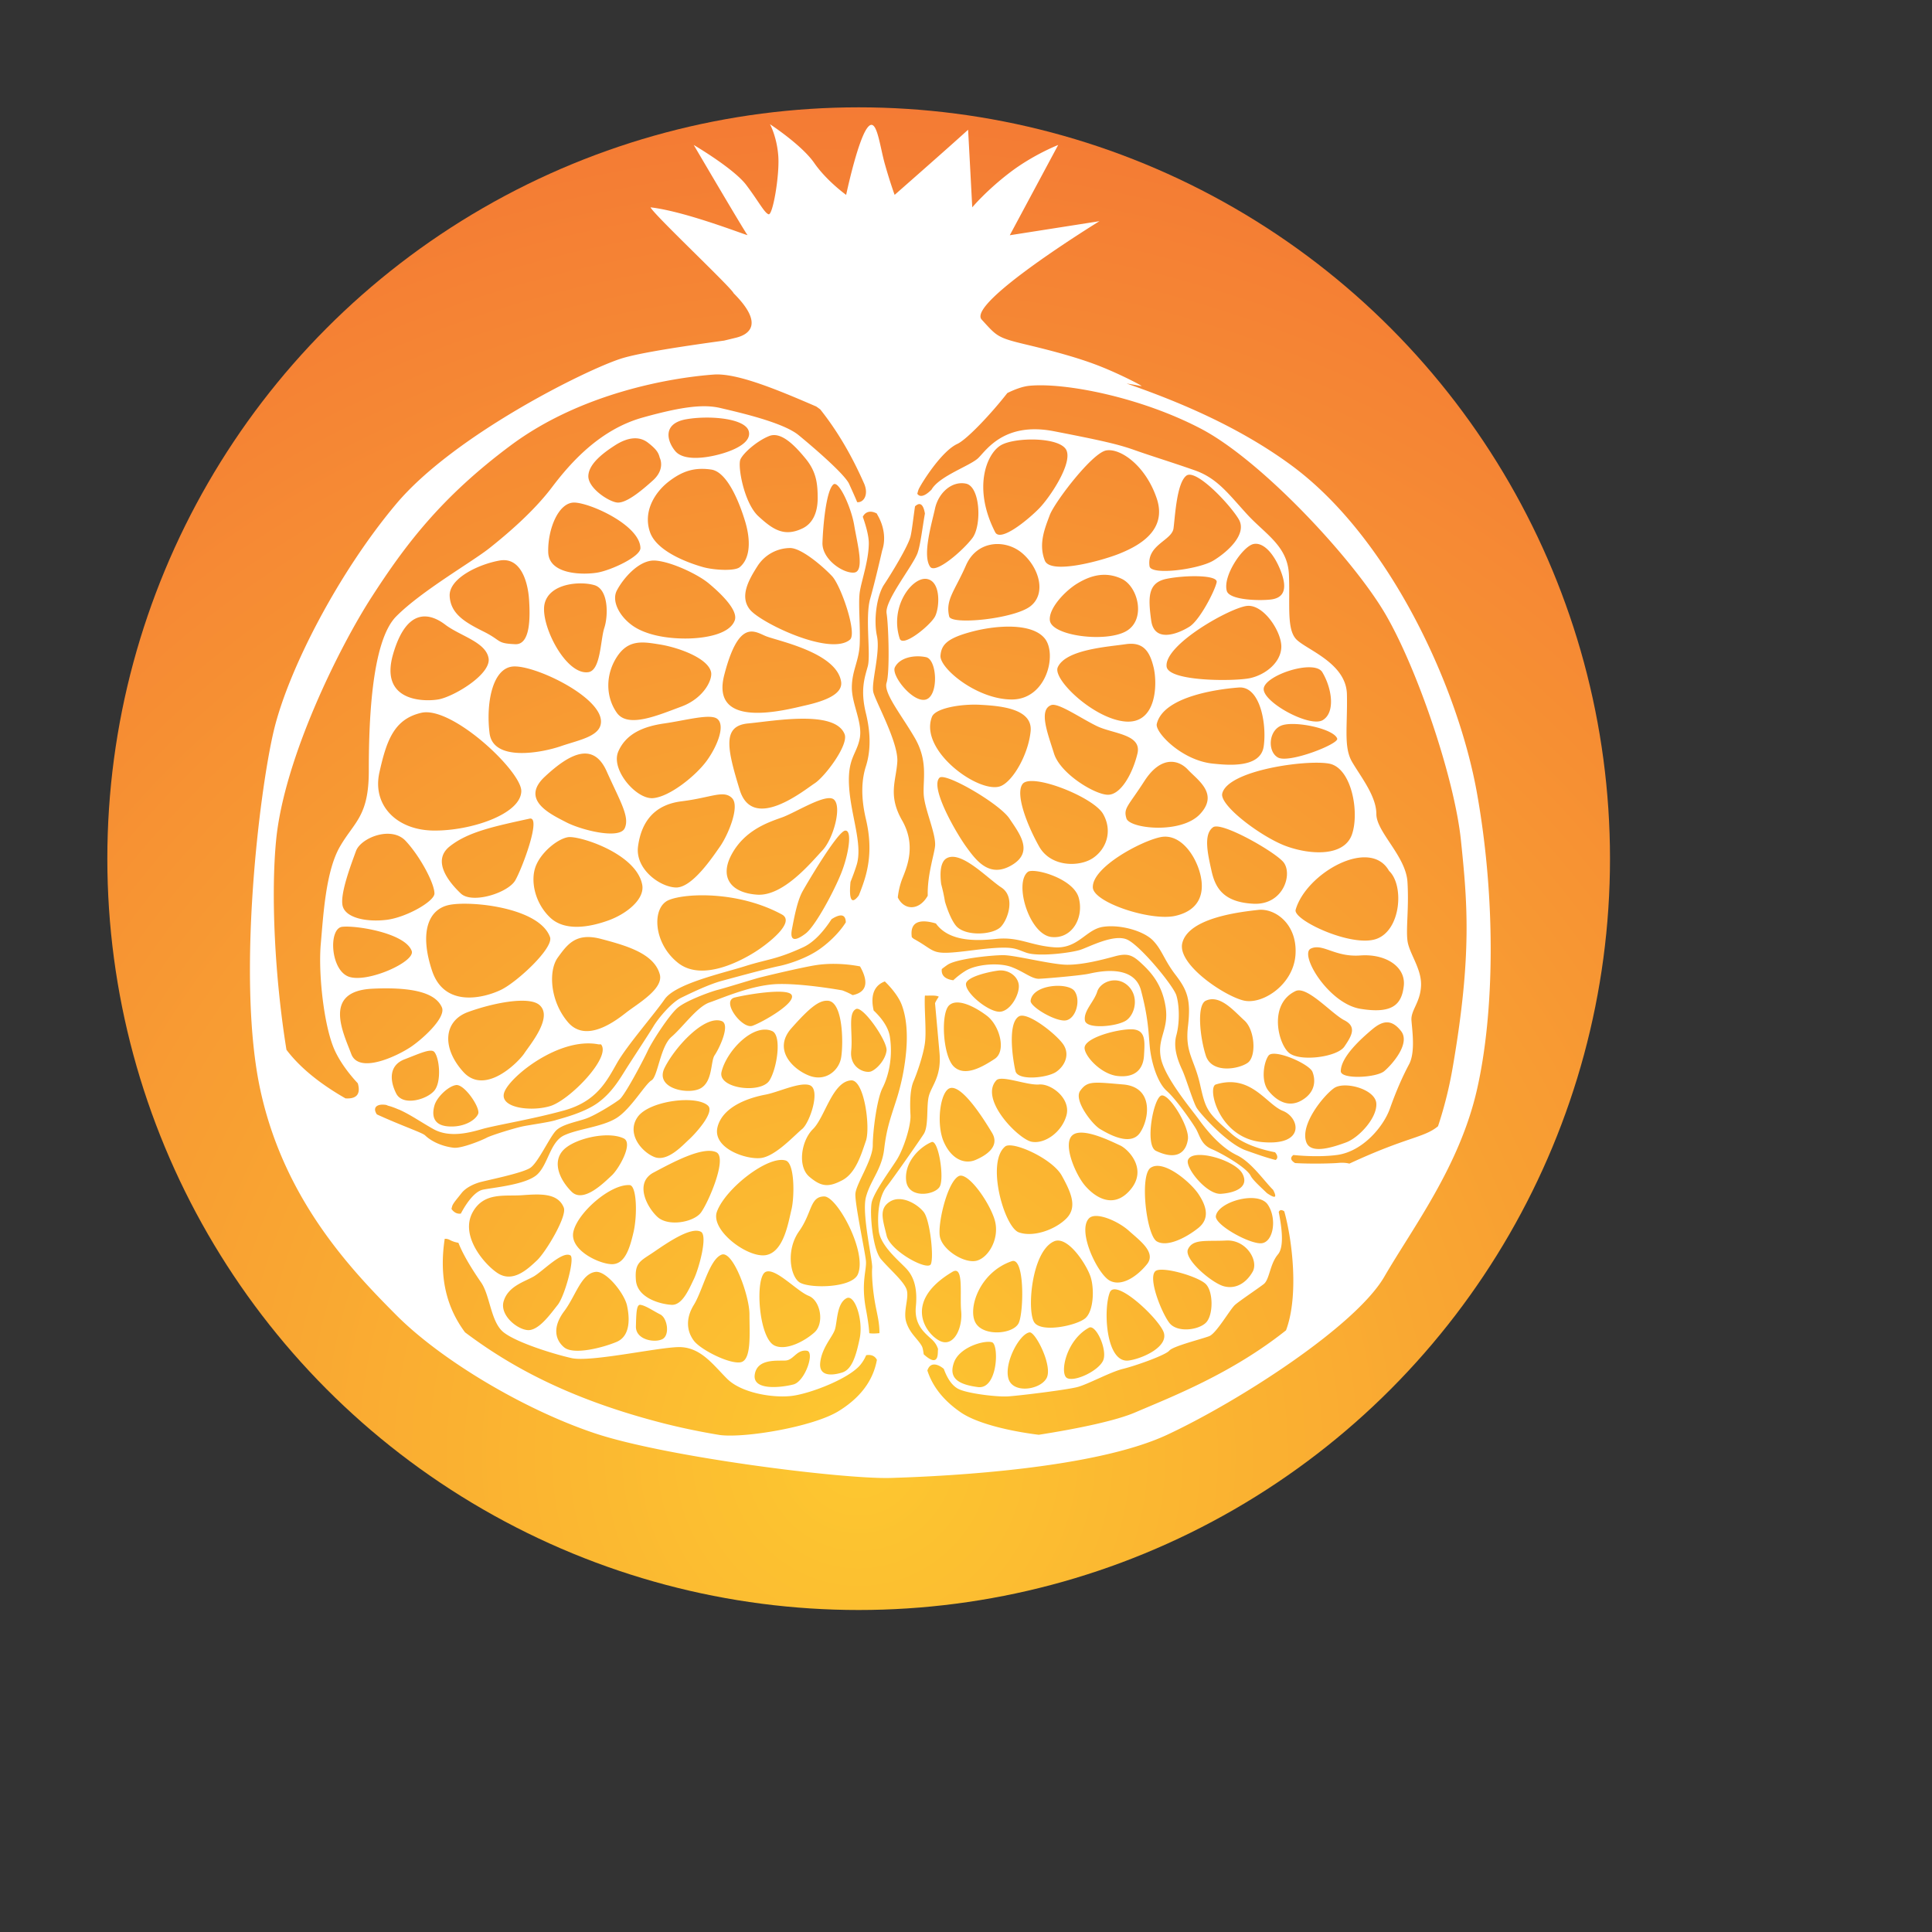 <?xml version="1.0" encoding="UTF-8"?><!DOCTYPE svg PUBLIC "-//W3C//DTD SVG 1.1//EN" "http://www.w3.org/Graphics/SVG/1.1/DTD/svg11.dtd"><svg xmlns="http://www.w3.org/2000/svg" xmlns:xlink="http://www.w3.org/1999/xlink" width="120" height="120" viewBox="0 0 90 90" xml:space="preserve" color-interpolation-filters="sRGB"><rect x="0" y="0" width="90" height="90" fill="#333333" stroke="none"/><title>Superfood Label</title><defs><radialGradient id="RadialGradient-1" cx="0.5" cy="0.9" r="1"><stop offset="0.00" style="stop-color:rgb(253,200,48); stop-opacity:1;" /><stop offset="1.00" style="stop-color:rgb(243,115,53); stop-opacity:1;" /></radialGradient></defs><!--<rect style="fill:url(#RadialGradient-1)" rx="10" ry="10" x="10" y="10" width="60" height="60"/>--><circle style="fill:url(#RadialGradient-1)" cx="40" cy="40" r="35"/><svg viewBox="0 0 140 140" x="2" y="" style="fill:rgb(255,255,255);"><path d="M103.912 57.447c-1.39-7.743-6.365-18.504-13.422-23.71-3.893-2.872-8.375-4.7-11.965-5.946.35.054.706.114 1.068.187.196.04-1.406-.803-2.912-1.406-1.507-.603-3.335-1.105-5.443-1.607-2.11-.502-2.11-.603-3.213-1.807-1.104-1.206 8.534-7.13 8.534-7.13l-6.498 1.019 3.507-6.541s-1.81.703-3.516 2.008c-1.705 1.306-2.71 2.511-2.71 2.511s-.302-5.724-.302-5.623c-1.204 1.104-5.322 4.719-5.322 4.719s-.301-.803-.702-2.209c-.402-1.406-.603-3.615-1.305-2.61-.704 1.004-1.507 4.82-1.507 4.82s-1.405-1.004-2.31-2.309C54.993 10.506 52.683 9 52.683 9s.502.904.604 2.31c.1 1.406-.402 4.318-.704 4.217-.302-.1-.703-.904-1.607-2.108-.903-1.206-3.816-2.913-3.816-2.913s3.737 6.368 3.896 6.527c.1.101-4.417-1.707-7.028-2.008.25.539 5.879 5.833 6.024 6.226 2.31 2.309 1.003 3.012.2 3.213-.143.036-.466.115-.893.217-2.911.4-6.14.883-7.462 1.304-2.545.811-12.114 5.554-16.297 10.53-4.183 4.975-7.815 12.004-8.87 16.429-1.052 4.426-2.707 18.05-.977 26.033 1.729 7.983 6.624 13.075 9.846 16.314 3.222 3.239 9.202 6.827 14.369 8.562 5.167 1.735 18.032 3.349 21.48 3.244 4.396-.131 14.81-.698 20.019-3.128 5.206-2.431 13.653-7.868 15.735-11.454 2.083-3.588 5.438-7.983 6.71-13.538 1.273-5.554 1.389-13.788 0-21.53zM89.32 84.056c-.655-.164-1.321-.401-2.156-.697-1.347-.478-3.298-2.646-3.56-3.08-.26-.434-.78-2.169-1.041-2.733-.26-.563-.693-1.562-.433-2.517.26-.955.217-2.214 0-2.907-.217-.694-2.604-3.602-3.56-4.035-.953-.434-2.732.521-3.383.737-.651.216-2.994.521-3.905.219-.912-.304-.867-.566-3.968-.176-3.102.392-2.453.131-4.19-.823-.063-.035-.104-.086-.161-.125-.194-1.339.895-1.255 1.744-1.001.938 1.309 2.866 1.281 4.358 1.121 1.657-.177 2.449.468 4.2.605 1.755.136 2.298-1.296 3.56-1.483 1.26-.188 2.96.304 3.623 1.001.662.695.785 1.386 1.627 2.484.842 1.101 1.125 1.794.899 3.718-.225 1.925.456 2.356.876 4.223.42 1.866.507 2.01 2.3 3.59.759.668 1.914 1.078 3.132 1.321.2.221.22.455.038.558zM59.88 96.609c-.03-.497-.115-1.062-.242-1.738-.365-1.938.06-2.834 0-3.5-.062-.666-.808-4.151-.764-4.863.044-.712 1.257-2.455 1.259-3.51.002-1.054.303-3.371.71-4.167.408-.797.765-2.154.53-3.701-.104-.684-.584-1.345-1.175-1.906-.177-.766-.17-1.739.808-2.105.55.53 1.015 1.156 1.209 1.653.39.999.434 2.213.348 3.298a16.334 16.334 0 0 1-.738 3.688c-.434 1.346-.693 2.04-.867 3.515-.174 1.477-.998 2.257-1.32 3.473-.32 1.213.494 4.599.452 5.118-.043.521.042 1.65.217 2.604.137.752.319 1.377.309 2.136-.26.029-.52.039-.736.005zm-16.91-3.835c-.106-1.303.327-1.389 1.283-2.04.954-.65 2.69-1.864 3.427-1.475.516.272-.152 2.69-.51 3.428s-.84 1.909-1.618 1.866c-.78-.043-2.474-.477-2.582-1.779zm1.94 4.252c-.527.304-1.962.087-1.94-.91.025-.999.044-1.604.328-1.562.39.056.913.433 1.433.693.519.26.706 1.477.179 1.779zm-15.306-9.424c.02-.071.032-.135.055-.207.069-.219.376-.551.666-.927.289-.377.81-.637 1.272-.78.463-.145 3.153-.665 3.732-1.071.578-.404 1.417-2.283 1.88-2.718.463-.435 1.475-.608 2.14-.84.667-.231 2.04-1.084 2.43-1.388.39-.304 1.693-2.776 2.04-3.514.347-.739 1.562-2.604 2.17-3.125.607-.521 2.386-1.171 2.906-1.302.52-.13 2.474-.737 2.95-.867.479-.13 3.038-.737 4.08-.911 1.023-.171 2.213-.13 3.285.077.467.82.729 1.826-.536 2.082a4.926 4.926 0 0 0-.754-.346s-2.82-.512-4.68-.456c-1.857.056-4.041 1.028-4.937 1.333-.896.305-1.924 1.778-2.75 2.487-.826.707-.995 2.893-1.454 3.158-.46.267-1.495 2.077-2.536 2.729-1.042.65-2.776.78-3.792 1.254-1.015.473-1.155 2.086-1.945 2.83-.792.745-3.158.949-3.94 1.107-.58.119-1.183.933-1.603 1.735-.232.031-.474-.045-.68-.34zm-4.717-7.531c.045.016.099.047.142.058.242.061.475.152.707.252a.606.606 0 0 0 .077.027c.82.364 1.603.919 2.477 1.407 1.146.642 2.556.286 3.54 0 .983-.283 3.587-.698 5.942-1.35 2.355-.653 3.083-2.126 3.818-3.418.735-1.293 2.679-3.509 3.464-4.639.784-1.131 4.189-1.879 5.838-2.399 1.649-.521 2.228-.463 4.195-1.366.779-.358 1.475-1.138 2.062-2.038.815-.518 1.023-.203 1.03.232-.533.854-1.432 1.656-2.138 2.101-.78.492-1.88.897-2.72 1.071-.838.173-3.181.81-4.136 1.07-.955.26-2.2.867-2.92 1.215-.724.347-1.68 1.504-2.026 2.082-.347.579-1.59 2.459-2.024 3.152-.435.696-1.013 1.679-2.025 2.402-1.013.723-2.574 1.099-3.038 1.243-.463.145-1.706.318-2.313.434-.607.116-2.373.666-2.69.84-.318.173-1.793.78-2.373.723-.58-.059-1.475-.317-2.082-.896-.212-.202-1.68-.689-3.496-1.521-.353-.533.056-.792.689-.682zm35.539-42.858c.019.038.04.086.057.115.429.735.629 1.685.329 2.569 0 0-.492 2.17-.87 3.5-.374 1.331.06 4.05-.172 4.889-.23.838-.55 1.707-.132 3.413.416 1.707.277 2.951 0 3.818-.278.868-.417 2.083 0 3.847.416 1.764.249 3.065 0 4.021-.118.45-.304.974-.517 1.5-.742.993-.66-.396-.6-.982.189-.47.339-.893.439-1.213.463-1.476-.405-3.556-.541-5.652-.137-2.095.54-2.359.767-3.516.228-1.157-.573-2.487-.57-3.707.005-1.217.517-1.905.57-3.133.054-1.229-.11-2.938 0-3.748.112-.81.642-2.257.659-3.531.008-.529-.187-1.246-.435-1.955.183-.373.569-.484 1.016-.235zM25.598 79.236c-.48-.954-.524-2.038.604-2.473 1.129-.434 1.93-.82 2.17-.521.362.455.52 2.126 0 2.777-.521.652-2.294 1.173-2.774.217zm2.774.868c.173-.607 1.003-1.396 1.562-1.476.607-.087 1.779 1.649 1.605 2.084-.173.433-.998.998-2.17.91-1.17-.085-1.171-.909-.997-1.518zm1.103-14.536c1.587-.303 6.49.198 7.27 2.333.287.783-2.385 3.266-3.557 3.829-1.171.564-4.078 1.349-4.99-1.387-.911-2.735-.31-4.469 1.277-4.775zm-.001-4.232c1.328-1.059 3.22-1.451 5.789-2.014.88-.195-.513 3.558-1.033 4.468-.521.912-3.124 1.736-3.95.955-.824-.78-2.134-2.349-.806-3.409zm16.817-3.272c2.126-.261 3.038-.846 3.646-.229.59.602-.304 2.695-.868 3.5-.564.806-2.041 3.019-3.211 2.976-1.172-.044-2.951-1.351-2.734-2.976.217-1.622 1.04-3.011 3.167-3.271zm-4.6-3.601c.565-1.303 1.823-1.823 3.342-2.041 1.518-.217 3.298-.722 3.818-.341.617.45.043 1.947-.738 3.032-.781 1.084-2.69 2.626-3.904 2.723-1.214.098-3.081-2.072-2.517-3.373zm9.416-2.041c1.866-.173 6.292-.998 6.986.782.305.781-1.433 3.081-2.17 3.558-.737.477-4.484 3.558-5.431.477-.947-3.081-1.251-4.642.615-4.817zm4.122-1.3c-1.344.303-6.897 1.822-5.857-2.213 1.042-4.035 2.17-3.167 2.994-2.82.825.347 5.129 1.172 5.472 3.298.152.942-1.263 1.431-2.61 1.735zm-5.1-6.162c-.36.978-2.06 1.258-3.187 1.302-1.13.043-2.684-.086-3.837-.694s-1.968-1.91-1.517-2.777c.452-.868 1.622-2.256 2.794-2.17 1.17.088 3.08.999 3.86 1.649.783.651 2.17 1.932 1.888 2.69zm-8.541 2.647c.84-1.302 1.902-1.101 3.112-.907 1.33.212 3.5.983 3.717 2.008.114.538-.52 1.893-2.168 2.5-1.65.607-3.853 1.583-4.66.445-.808-1.139-.842-2.745-.001-4.046zm.57 12.409c-.382.832-3.156.131-4.241-.434-1.085-.563-3.364-1.605-1.552-3.297 1.812-1.692 3.52-2.56 4.487-.39.97 2.169 1.687 3.296 1.307 4.121zm-4.111.65c.78-.129 4.947 1.163 5.38 3.445.199 1.05-1.141 2.117-2.458 2.589-1.317.475-3.14.822-4.225-.22-1.084-1.041-1.42-2.604-1.057-3.645.365-1.04 1.579-2.038 2.36-2.169zm-7.583 17.009c-1.572-1.735-1.441-3.688.337-4.338 1.779-.651 4.382-1.173 5.164-.522 1.036.864-.651 2.864-1.084 3.516-.435.65-2.846 3.079-4.417 1.344zm2.985 1.432c.477-1.173 4.019-3.975 6.812-3.429h.179c.776.912-2.263 4.035-3.672 4.469-1.411.436-3.797.131-3.32-1.04zm4.598-5.033c-1.302-1.52-1.432-3.731-.737-4.687.694-.955 1.312-1.829 3.129-1.35 1.817.481 3.842 1.046 4.26 2.564.294 1.057-1.605 2.127-2.437 2.777-.83.652-2.912 2.215-4.215.696zm7.303-8.852c1.245-.52 5.08-.649 8.196 1.043 1.009.548-.964 2.082-1.832 2.646-.868.565-3.861 2.301-5.684.868-1.821-1.432-1.924-4.036-.68-4.557zm6.408-.391c-1.91-.129-2.776-1.264-1.821-2.974.955-1.711 2.615-2.268 3.612-2.621 1-.355 3.2-1.78 3.764-1.303.61.517-.046 2.863-.825 3.687-.781.826-2.821 3.342-4.73 3.211zm2.516 2.517c.174-.91.392-2.082.78-2.775.392-.695 2.53-4.311 3.074-4.383.542-.072.257 1.735-.281 3.081-.536 1.344-1.881 3.844-2.575 4.373-.694.529-1.171.616-.998-.296zm4.514-29.286c.216 1.301.78 3.341 0 3.428-.781.086-2.343-.955-2.3-2.169.043-1.215.26-3.732.782-4.209.386-.355 1.3 1.647 1.518 2.95zm-1.605 3.688c.65.694 1.834 4.146 1.3 4.6-1.431 1.215-6.464-1.215-7.245-2.169-.781-.955-.087-2.17.52-3.125a2.828 2.828 0 0 1 2.387-1.344c.825-.001 2.386 1.343 3.038 2.038zm-2.127-3.468c-1.344.654-2.17.083-3.21-.872-1.042-.954-1.52-3.644-1.302-4.122.217-.477 1.214-1.345 2.083-1.692.867-.347 1.865.693 2.647 1.648.78.955.867 1.822.867 2.864 0 1.042-.368 1.825-1.085 2.174zm-5.943-5.384c-1.085.304-2.69.52-3.298-.217-.608-.738-.92-1.996.804-2.3 1.637-.289 4.27-.083 4.529.868.212.782-.95 1.346-2.035 1.649zm-3.763 1.996c1.01-.78 1.896-1.041 3.08-.867 1.185.173 2.07 2.473 2.46 3.775.389 1.301.398 2.635-.398 3.297-.36.299-1.858.217-2.64 0-.78-.217-3.34-1.041-3.861-2.537-.52-1.494.347-2.887 1.359-3.668zm-1.141-.087c-.912.825-1.987 1.692-2.621 1.606-.633-.087-2.11-1.063-2.065-1.942.043-.878 1.102-1.667 1.94-2.205.836-.539 1.697-.712 2.374-.192.676.521.775.771.863 1.107 0 0 .42.801-.491 1.626zm-.912 4.904c.017.621-2.126 1.615-3.124 1.783-.998.169-3.514.169-3.558-1.481-.043-1.648.738-3.632 1.909-3.595 1.173.039 4.729 1.644 4.773 3.293zM39.955 42.4c1.04.304 1.015 2.213.726 3.097-.29.885-.256 3.082-1.16 3.211-1.647.237-3.514-3.487-3.167-4.962.348-1.476 2.56-1.65 3.6-1.346zm.479 9.779c.11 1.163-1.52 1.416-2.907 1.894-1.388.477-4.903 1.145-5.163-.947-.26-2.09.173-4.65 1.649-4.824 1.475-.174 6.247 2.07 6.42 3.877zm-6.205-5.498c-1.388-.058-.955-.246-2.3-.917-1.345-.671-2.386-1.281-2.455-2.568-.067-1.288 2.108-2.314 3.626-2.579 1.518-.264 2.039 1.522 2.126 2.826.087 1.305.099 3.284-.997 3.238zm-1.936 1.013c.202 1.18-2.576 2.82-3.661 2.993-1.085.175-4.252.131-3.255-3.296.999-3.428 2.69-2.951 3.775-2.126 1.085.823 2.939 1.257 3.14 2.429zm-4.876 3.959c2.223-.517 7.267 4.242 7.247 5.673-.025 1.68-3.688 2.898-6.378 2.859-2.69-.039-4.426-1.861-3.905-4.205.52-2.342 1.07-3.871 3.036-4.327zm-1.13 9.285c1.043 1.117 2.084 3.07 2.084 3.808 0 .571-2.04 1.735-3.471 1.909-1.432.174-2.907-.13-3.167-.955-.261-.824.607-3.08.954-4.035.349-.954 2.56-1.845 3.6-.727zm-4.601 6.222c1-.115 4.56.448 5.037 1.75.285.775-3.21 2.344-4.556 1.866-1.345-.477-1.484-3.502-.481-3.616zm2.199 4.485c3.663-.174 4.689.607 5.022 1.345.316.701-1.24 2.169-2.168 2.819-.928.651-3.834 2.083-4.398.564-.565-1.518-2.118-4.556 1.544-4.728zm32.993.872c1.135.072 1.128 3.249.955 4.16-.173.911-1.128 1.72-2.3 1.272-1.171-.447-2.674-1.88-1.293-3.442 1.38-1.561 2.03-2.028 2.638-1.99zm-5.467 1.817c-.737.261-2.3-1.798-1.281-2.05 1.02-.25 3.769-.684 4.109-.207.408.575-2.09 1.995-2.828 2.257zm1.432.383c.706.312.367 2.666-.192 3.571-.612.992-3.771.599-3.477-.617.37-1.533 2.313-3.552 3.669-2.954zm-4.165 1.743c-.304.435-.13 1.874-.998 2.391-.868.517-3.391.039-2.628-1.479.762-1.52 2.883-3.819 4.122-3.385.686.24-.192 2.038-.496 2.473zm-.477 3.669c.486.474-.912 2.015-1.39 2.449-.476.434-1.561 1.648-2.516 1.258-.954-.39-2.031-1.734-1.19-2.907.844-1.172 4.27-1.6 5.096-.8zm-3.948 4.836c1.388-.738 3.548-1.909 4.529-1.476.863.382-.581 3.687-1.102 4.382-.521.695-2.37 1.042-3.158.304-.79-.737-1.658-2.474-.27-3.21zm4.64-3.333c.435-1.57 2.528-2.135 3.456-2.309.928-.173 2.447-.917 3.185-.696.867.258.043 2.731-.521 3.188-.564.459-1.911 1.956-2.974 2.098-1.062.14-3.58-.71-3.145-2.281zm6.91.183c.858-.843 1.402-3.435 2.757-3.527.964-.066 1.408 3.423 1.078 4.377-.331.954-.724 2.342-1.72 2.863-.997.521-1.517.478-2.384-.26s-.591-2.608.269-3.453zm2.767-5.677c.13-1.282-.26-2.715.348-3.02.504-.251 2.299 2.349 2.213 3.02-.088.669-.691 1.32-1.105 1.494-.415.173-1.585-.213-1.456-1.494zm-17.355 9.044c-.521.478-2.04 2.038-2.907 1.172-.868-.868-1.39-2.097-.651-2.958.737-.861 3.226-1.472 4.426-.904.72.34-.347 2.211-.868 2.69zm-10.067 2.646c.814-1.453 2.3-1.131 3.559-1.218 1.258-.087 2.603-.198 3.037.9.249.63-1.302 3.224-1.953 3.832-.651.607-1.728 1.653-2.856.904-.961-.639-2.741-2.714-1.787-4.418zm2.238 6.465c.322-1.085 1.484-1.402 2.162-1.786.677-.384 2.066-1.87 2.673-1.538.342.186-.4 2.934-.916 3.585-.516.65-1.253 1.692-1.992 1.822-.737.13-2.25-.998-1.927-2.083zm4.384.728c.84-1.119 1.23-2.725 2.273-2.854.78-.098 2.088 1.562 2.28 2.43.192.868.279 2.213-.762 2.646-1.042.434-3.113.955-3.792.391-.676-.565-.84-1.491 0-2.613zm3.575-3.418c-.824.087-3.21-.954-2.907-2.343.304-1.389 2.69-3.469 4.078-3.383.507.031.57 2.124.287 3.383-.287 1.258-.634 2.256-1.458 2.343zm5.825 2.95c.64-1.04 1.113-3.274 2.004-3.634.828-.332 2.028 2.983 2.024 4.329-.003 1.345.17 3.341-.654 3.47-.824.132-2.886-.916-3.374-1.563-.488-.649-.641-1.562 0-2.602zm1.676-6.768c.639-1.692 3.73-4.084 4.982-3.689.659.209.636 2.648.412 3.559-.225.912-.55 3.08-1.862 3.298-1.314.215-4.045-1.814-3.532-3.168zm4.17 9.719c-1.174-.551-1.434-4.997-.638-5.341.716-.31 2.244 1.393 3.112 1.739.868.348 1.144 1.996.42 2.646-.724.652-2.06 1.347-2.894.956zm1.365 2.82c-.844.217-2.977.479-2.8-.715.176-1.195 1.667-.978 2.246-1.021.577-.044.794-.808 1.532-.708.594.082-.133 2.226-.978 2.444zm.415-7.42c-.651-.477-.956-2.343 0-3.688.955-1.346.777-2.516 1.82-2.517.936-.001 3.129 4.034 2.436 5.642-.44 1.019-3.605 1.041-4.256.563zm2.579 3.482c.197-.531.12-1.92.854-2.31.608-.324 1.226 1.606.957 2.906-.267 1.303-.574 2.257-1.266 2.474-.693.218-1.713.326-1.594-.727.118-1.052.852-1.813 1.049-2.343zm6.315 1.162c-.288-.524-.868-.912-1.128-1.737-.261-.823.26-1.821 0-2.429-.261-.607-1.19-1.389-1.823-2.126-.632-.738-.824-3.342-.693-4.08.13-.736 1.327-2.342 1.82-3.123.496-.78 1.043-2.473 1-3.254-.044-.781-.044-1.822.216-2.43.26-.606.695-1.866.824-2.734.13-.866-.043-2.386 0-3.428 0-.022.008-.043.01-.064.366.015.799-.039 1 .081-.11.163-.207.322-.271.469 0 0 .174 1.902.324 3.597.15 1.695-.54 2.34-.76 3.089-.215.747 0 2.202-.384 2.798-.387.596-2.131 3.093-2.691 3.815-.562.723-.697 2.054-.568 3.192.13 1.141 1.605 2.288 2.068 2.824.46.534.753 1.33.622 2.669s.65 1.916 1.167 2.393c.24.224.357.439.44.681-.006.08-.012.172-.015.278-.022.818-.528.562-1.022.11-.041-.268-.071-.475-.136-.591zm17.313-20.914c.26 1.433 2.212 3.731 2.776 4.512.563.781 1.562 1.997 2.733 2.561 1.056.507 1.933 1.818 2.635 2.52.31.601.134.629-.452.231-.478-.466-1.02-.939-1.185-1.266-.304-.596-2.083-1.616-2.83-1.931-.745-.315-.858-.986-1.118-1.445-.261-.457-1.432-2.145-2.127-2.765-.694-.619-1.127-2.113-1.23-3.211-.1-1.098-.114-2.112-.635-4.074-.521-1.96-3.168-1.337-3.774-1.206-.607.13-3.081.347-3.61.365-.527.018-1.076-.496-1.978-.843-.902-.347-2.525-.218-3.321.249a5.726 5.726 0 0 0-.92.702c-.427-.055-.898-.243-.831-.812a6.03 6.03 0 0 1 .422-.312c.65-.433 3.167-.694 4.033-.694.869 0 3.516.694 4.645.694 1.127 0 2.474-.348 3.427-.607.954-.261 1.302-.087 1.953.521.65.607 1.475 1.475 1.735 3.125.259 1.647-.61 2.254-.348 3.686zm-16.034 20.52c-1.033-.533-2.653-2.854.935-4.991.85-.509.52 1.663.636 2.858.116 1.195-.537 2.665-1.571 2.133zm8.917-21.545c.58.764.175 1.624-.462 2.062-.637.438-2.777.666-2.95-.056-.174-.721-.61-3.44.244-3.961.599-.366 2.59 1.191 3.168 1.955zm-2.314-3.092c.14-1.201 2.72-1.35 3.182-.699.463.65.116 1.953-.59 2.116-.704.163-2.644-.978-2.592-1.417zm-2.16.791c-.771.115-2.537-1.287-2.526-1.998.009-.522 1.679-.896 2.347-.979.668-.084 1.357.342 1.472.979.115.636-.521 1.881-1.292 1.998zm-1.021.289c.927.693 1.446 2.563.577 3.134-.866.567-2.14 1.321-2.95.567-.808-.751-.982-3.875-.346-4.453.575-.523 1.793.056 2.719.752zm-2.662 5.254c.869-.265 2.44 2.229 3.043 3.232.602 1-.44 1.649-1.192 1.97-.751.321-1.716.001-2.295-1.293-.578-1.296-.268-3.693.444-3.909zm-.746 7.14c-.353.621-2.321.91-2.436-.478-.116-1.389 1.079-2.445 1.85-2.754.493-.197.939 2.61.586 3.232zm-1.158 1.837c.457.579.748 3.278.516 3.779-.236.511-2.944-.948-3.207-2.075-.264-1.125-.587-1.936.239-2.456.827-.521 1.993.172 2.452.752zm1.158 1.704c-.121-1.01.573-3.902 1.383-4.308.64-.32 2.163 1.793 2.586 3.124.422 1.33-.404 2.776-1.293 3.008-.89.231-2.556-.813-2.676-1.824zm4.1-11.244c.373-.404 2.212.369 3.104.298.89-.072 2.315 1.027 1.979 2.241-.336 1.216-1.568 2.084-2.515 1.91-.947-.174-3.823-3.079-2.567-4.449zm.638 4.795c.52-.433 3.414.861 4.108 2.108.693 1.248 1.135 2.289.336 3.1-.8.811-2.392 1.387-3.447 1.011-1.054-.375-2.385-5.062-.997-6.219zm4.872-.812c.707-.641 2.88.467 3.459.728.579.262 2.025 1.705.752 3.21-1.272 1.506-2.661.463-3.322-.331-.661-.795-1.601-2.962-.89-3.607zm2.012-.456c-.58-.342-1.924-2.089-1.445-2.765.52-.734.925-.653 3.123-.465 2.199.188 1.91 2.473 1.216 3.497-.695 1.023-2.315.076-2.894-.267zm2.52-7.207c.784.145.72.897.662 1.885-.058.984-.637 1.616-1.91 1.479-1.271-.136-2.537-1.598-2.383-2.133.22-.765 2.847-1.375 3.63-1.231zm-2.73-2.745c.23-.732 1.426-1.194 2.235-.429.81.769.52 2.046-.116 2.499-.637.451-2.897.676-3.008.015-.114-.687.658-1.351.889-2.085zm3.866 12.765c.919-.645 2.88 1.022 3.46 1.88.579.858.869 1.783 0 2.478-.867.693-2.255 1.414-3.008.968-.752-.449-1.253-4.765-.452-5.326zm.798-5.245c.579-.117 2.025 2.273 1.91 3.162-.116.886-.736 1.599-2.314.851-.837-.398-.173-3.899.404-4.013zm1.917 4.67c.354-.882 3.425.013 3.944.996.52.983-.537 1.391-1.562 1.459-1.025.068-2.603-1.904-2.382-2.455zM66.018 98.729c.404-1.124 2.21-1.629 2.754-1.464.52.158.428 3.438-1.018 3.248-1.445-.189-2.141-.658-1.736-1.784zm1.562-2.876c-.578-1.024.278-3.657 2.627-4.463.94-.321.872 3.636.51 4.463-.36.827-2.56 1.025-3.137 0zm3.914.696c.423-.06 1.697 2.444 1.235 3.312-.463.867-2.487 1.157-2.776 0-.29-1.157.826-3.21 1.54-3.312zm.364-.696c-.575-.735-.251-5.162 1.409-5.899.993-.439 2.354 1.679 2.644 2.554.29.875.23 2.495-.376 3.016-.607.519-3.1 1.065-3.677.329zm3.938.358c.509-.279 1.364 1.621 1.03 2.376-.337.753-2.05 1.564-2.61 1.274-.56-.29-.1-2.732 1.58-3.65zm0-7.92c.477-.509 2.082.166 2.892.893.812.728 1.997 1.577 1.316 2.424-.68.849-1.815 1.658-2.693 1.195-.878-.463-2.383-3.586-1.515-4.512zm1.514 5.362c.404-1.018 3.345 1.695 3.865 2.795.52 1.097-1.481 2.001-2.488 2.139-1.671.229-1.861-3.716-1.377-4.934zm3.287-1.527c.408-.419 3.12.365 3.672.926s.548 2.265 0 2.801c-.548.537-2.093.736-2.65 0-.56-.736-1.542-3.191-1.022-3.727zm2.379-1.601c.354-.772 1.324-.557 2.77-.632 1.448-.075 2.373 1.463 1.91 2.27-.463.805-1.215 1.276-2.082 1.044-.87-.235-2.924-1.97-2.598-2.682zm2.019-2.411c.172-1.045 3.064-1.848 3.759-.827.695 1.021.405 2.739-.463 2.805-.867.064-3.401-1.347-3.296-1.978zM64.05 41.953c1.043.173.927 2.082.595 2.718-.331.637-2.34 2.283-2.561 1.599-.752-2.336.926-4.491 1.966-4.317zm-.057 5.668c.81.174.926 2.777 0 3.066-.926.29-2.552-1.747-2.256-2.335.364-.727 1.446-.904 2.256-.731zm.429 4.323c.246-.633 2.13-.95 3.513-.871 1.382.078 3.809.252 3.636 1.929-.172 1.678-1.27 3.588-2.158 3.958-1.505.623-5.952-2.544-4.991-5.016zm22.642 20.57c-1.34-.271-4.894-2.61-4.5-4.182.465-1.852 4.28-2.257 5.494-2.396 1.216-.139 2.836 1.007 2.71 3.205-.125 2.199-2.362 3.646-3.704 3.373zm7.244 1.42c.925.473.52 1.141 0 1.906-.521.764-3.233 1.119-4.018.449-.784-.667-1.498-3.531.479-4.472.839-.399 2.613 1.643 3.539 2.117zM88.35 82.76c-3.168-.292-3.994-3.977-3.36-4.174 2.546-.789 3.65 1.432 4.863 1.914 1.215.482 1.663 2.551-1.503 2.26zm-1.042-5.75c-.638.463-2.61.816-3.041-.517-.431-1.335-.668-3.671 0-3.979 1.03-.472 2.035.747 2.797 1.435.764.689.879 2.598.244 3.061zM65.366 65.339a12.9 12.9 0 0 0-.276-1.277c-.112-.869-.036-1.638.408-1.876 1.054-.565 2.938 1.458 3.955 2.126 1.019.668.5 2.285-.04 2.849-.541.564-2.411.709-3.163.015-.294-.273-.638-1.009-.884-1.837zm1.52-4.003c-.75-1.045-2.618-4.285-1.917-4.979.412-.407 4.338 1.867 5.067 2.958.727 1.092 1.79 2.419.17 3.376-1.617.955-2.567-.309-3.32-1.355zm4.48 1.848c.41-.327 3.302.45 3.692 1.873.39 1.424-.466 2.981-1.948 2.845-1.636-.15-2.758-3.91-1.743-4.718zm.82-1.848c-.845-1.508-1.74-3.764-1.205-4.516.605-.854 5.138.921 5.845 2.167.705 1.245.229 2.548-.748 3.198-.977.651-3.048.66-3.892-.849zm8.817-.678c1.389-.268 2.486 1.252 2.849 2.64.363 1.39-.014 2.661-1.79 3.067-1.777.405-5.936-.97-5.982-2.054-.064-1.473 3.534-3.383 4.923-3.653zm-1.185-4.062c1.189-1.843 2.457-1.57 3.157-.817.7.752 2.25 1.735.876 3.208-1.372 1.474-5.108 1.062-5.337.319-.231-.751.117-.867 1.304-2.71zm7.903 8.892c-2.205-.107-2.773-1.18-3.04-2.379-.265-1.199-.61-2.645.112-3.164.587-.426 4.31 1.675 5.06 2.485.753.812.074 3.167-2.132 3.058zm-2.928-10.152c-2.275-.225-4.218-2.281-4.08-2.874.463-1.985 4.397-2.527 5.944-2.643 1.545-.115 2.039 2.662 1.803 4.272-.237 1.611-2.673 1.344-3.667 1.245zm2.689-6.198c-1.1.243-5.948.264-6.058-.846-.157-1.586 4.61-4.257 5.83-4.386 1.219-.128 2.542 1.922 2.483 3.021-.056 1.099-1.156 1.968-2.255 2.211zm-4.397-3.73c-.752.479-2.545 1.24-2.776-.442-.23-1.683-.255-2.744 1.116-3.023 1.37-.279 3.742-.291 3.627.251-.13.615-1.214 2.735-1.967 3.214zm-2.603 2.944c.289 1.193.23 4.111-2.035 3.933-2.266-.176-5.301-3.054-4.908-3.933.58-1.294 3.646-1.482 4.908-1.67 1.263-.188 1.746.477 2.035 1.67zm-2.035-2.588c-1.514.804-5.34.303-5.48-.799-.111-.863 1.094-2.145 1.998-2.69.903-.546 1.987-.902 3.203-.333 1.216.569 1.794 3.018.279 3.822zm-5.381 5.329c.508-.188 2.15.963 3.308 1.523 1.157.56 3.273.583 2.939 1.988-.336 1.407-1.19 3.006-2.151 2.987-.961-.019-3.442-1.533-3.895-2.987-.453-1.454-1.137-3.164-.201-3.511zm-2.86-.406c-2.52 0-5.237-2.257-5.166-3.18.063-.811.517-1.273 2.309-1.743 1.793-.47 4.339-.63 5.25.506.91 1.135.13 4.417-2.392 4.417zm21.036 29.032c-.982.589-1.851.043-2.43-.668-.578-.711-.347-2.092 0-2.558.388-.521 2.95.592 3.182 1.178.232.586.232 1.462-.752 2.048zm2.316-.868c.75-.53 3.008.068 3.064 1.118.06 1.051-1.272 2.479-2.198 2.817-.925.34-2.531.871-2.867 0-.498-1.279 1.248-3.404 2-3.935zm.489-1.236c.02-1.063 1.534-2.399 2.282-3.027.748-.629 1.393-.761 2.087.129.694.889-.637 2.408-1.215 2.898-.578.49-3.167.616-3.154 0zm1.419-4.513c-2.313-.379-4.455-3.96-3.587-4.365.867-.403 1.735.637 3.587.499 1.85-.136 3.297.831 3.147 2.199-.152 1.37-.834 2.045-3.147 1.667zm1.158-5.064c-1.792.634-6.058-1.376-5.848-2.112.75-2.638 5.384-5.289 6.77-2.816 1.1 1.024.87 4.296-.922 4.928zm-1.763-7.585c-.548 1.605-2.925 1.515-4.713.883-1.788-.631-4.9-2.962-4.691-3.834.404-1.691 6.132-2.476 7.752-2.166 1.62.31 2.199 3.508 1.652 5.117zm-5.367-5.561c-.798-.444-.682-2.064.359-2.353 1.042-.289 3.702.29 3.935.984.129.388-3.498 1.813-4.294 1.369zm3.252-2.713c-.926.565-4.286-1.259-4.286-2.243 0-.983 3.66-2.198 4.247-1.228.69 1.148.966 2.905.039 3.471zm-3.773-8.736c-.88.103-3.003.035-3.186-.623-.308-1.099 1.175-3.24 1.934-3.398.76-.159 1.555.794 2.02 2.072.463 1.278.112 1.846-.768 1.949zm-4.153-2.825c-1.041.632-4.534 1.104-4.633.409-.217-1.555 1.625-1.852 1.74-2.745.116-.894.232-3.272.926-3.811.695-.539 3.183 2.102 3.804 3.164.619 1.062-.796 2.35-1.837 2.983zm-6.767-.517c-1.272.52-5.044 1.562-5.453.517-.48-1.219.015-2.368.359-3.293.345-.926 3.068-4.513 4.096-4.686 1.027-.174 2.849 1.099 3.652 3.471.804 2.371-1.382 3.47-2.654 3.991zm-5.867-3.257c-.775.793-2.798 2.473-3.184 1.718-1.644-3.216-.612-5.693.41-6.296 1.02-.604 4.3-.611 4.752.356.453.968-1.203 3.43-1.978 4.222zm-1.205 3.257c1.2 1.041 1.748 2.892.59 3.818-1.16.925-5.748 1.389-5.9.752-.288-1.215.405-1.851 1.215-3.702s2.894-1.909 4.095-.868zm-3.632-1.108c-.695.916-2.675 2.632-3.061 2.074-.574-.828.112-3.106.357-4.223.246-1.117 1.2-2.008 2.24-1.799 1.043.21 1.159 3.032.464 3.948zm-3.96 1.05c-.316.925-2.402 3.47-2.255 4.396.147.926.239 4.292 0 5.032-.24.74 1.066 2.317 2.04 3.993.975 1.677.589 3.009.65 4.099.063 1.09.923 2.902.82 3.773-.073.641-.571 2.116-.527 3.57-.617 1.098-1.71 1.081-2.17.127a5.46 5.46 0 0 1 .312-1.329c.347-.868 1.04-2.431 0-4.253-1.042-1.821-.435-2.863-.347-4.252.085-1.388-1.562-4.337-1.736-5.032-.173-.695.52-2.864.26-4.08-.26-1.214 0-2.95.52-3.731.522-.781 1.737-2.777 1.91-3.471.104-.412.206-1.37.328-2.192.433-.405.63 0 .718.52-.19 1.079-.317 2.225-.523 2.83zM16.896 60.898c.572-5.93 4.568-13.994 6.949-17.674 2.38-3.68 4.975-7.172 10.066-10.959 5.09-3.786 11.569-4.892 14.693-5.123 1.682-.125 4.604 1.092 7.432 2.314.1.067.192.139.29.208 1.513 1.903 2.504 3.854 3.158 5.329.39.843-.011 1.444-.48 1.396-.241-.576-.47-1.063-.583-1.32-.31-.692-2.525-2.605-3.667-3.541-1.14-.937-4.413-1.665-5.641-1.957-1.132-.27-2.59-.174-5.666.689-3.076.863-5.197 3.245-6.553 5.039-1.356 1.794-3.272 3.412-4.526 4.411-1.253.998-4.937 3.108-6.77 4.958-1.834 1.849-1.985 7.928-1.985 11.206 0 3.276-1.042 3.665-2.085 5.462-1.044 1.799-1.212 5.029-1.394 7.054-.182 2.025.182 5.612.897 7.45.348.896 1.039 1.864 1.785 2.66.188.65.038 1.153-.893 1.092-1.596-.914-3.183-2.075-4.277-3.521-.852-5.274-1.13-11.252-.75-15.173zm13.69 35.647c-1.148-1.545-1.945-3.662-1.471-6.777a.666.666 0 0 1 .35.073c.204.114.427.18.644.218.4 1.032 1.215 2.252 1.648 2.88.65.944.694 2.872 1.63 3.609.936.736 3.577 1.563 4.922 1.866 1.345.304 6.03-.737 7.68-.797 1.648-.061 2.56 1.274 3.6 2.304 1.042 1.03 3.342 1.401 4.697 1.229 1.354-.175 4.156-1.259 4.966-2.271.176-.22.304-.443.403-.676.247-.044.595-.025.778.337-.194 1.052-.78 2.487-2.78 3.717-1.854 1.141-6.808 1.967-8.605 1.729a49.08 49.08 0 0 1-3.994-.826c-6.863-1.747-11.185-4.144-14.467-6.615zm48.564 5.804c-1.388.595-4.095 1.168-6.99 1.62-2.174-.269-4.511-.834-5.662-1.631-1.494-1.033-2.116-2.129-2.408-3.023.184-.602.705-.525 1.188-.124.219.597.53 1.16 1.016 1.434.606.346 2.82.61 3.612.564.79-.045 4.284-.474 5.059-.679.775-.205 2.394-1.098 3.305-1.318.91-.223 3.08-.993 3.349-1.319.268-.328 2.378-.846 2.899-1.052.52-.207 1.518-1.964 1.865-2.266.348-.304 1.648-1.173 2.077-1.503.43-.329.439-1.449 1.034-2.154.516-.615.21-2.252.056-3.076.087-.188.246-.152.402-.043.587 2.102 1.062 6.126.126 8.621-3.955 3.146-8.286 4.817-10.928 5.949zm23.026-25.108a29.356 29.356 0 0 1-1.082 4.37c-1.032.852-2.196.743-6.424 2.709 0 0-.303-.094-.781-.052-.452.043-2.03.082-3.153.012-.251-.15-.425-.357-.123-.584 1.223.124 2.394.105 3.18-.005 1.854-.259 3.35-2.055 3.813-3.355.462-1.3.926-2.343 1.389-3.211.463-.868.23-2.429.174-3.177-.06-.744.636-1.277.694-2.514.057-1.233-.868-2.351-.984-3.273-.115-.924.116-2.375 0-4.253-.115-1.877-2.256-3.617-2.254-4.921.002-1.304-1.144-2.719-1.763-3.784-.62-1.065-.321-2.548-.37-4.884-.048-2.336-3.075-3.276-3.722-4.049-.646-.774-.396-2.524-.48-4.617-.083-2.091-1.71-2.941-3.034-4.387-1.327-1.447-2.146-2.604-3.767-3.176-1.622-.573-3.181-1.047-4.364-1.468-1.183-.42-2.288-.678-5.857-1.372-3.57-.695-4.877 1.331-5.48 1.931-.574.571-2.848 1.312-3.404 2.309-.016.014-.027.022-.043.038-.473.464-.812.505-.98.253.037-.152.075-.284.116-.365.263-.521 1.654-2.726 2.782-3.248.713-.33 2.508-2.25 3.625-3.687.577-.282 1.126-.483 1.632-.529 2.545-.231 7.983.81 12.379 3.105s10.992 9.391 13.339 13.365c2.346 3.973 5.059 11.993 5.52 16.477.464 4.483.81 8.243-.578 16.342z"/></svg></svg>
